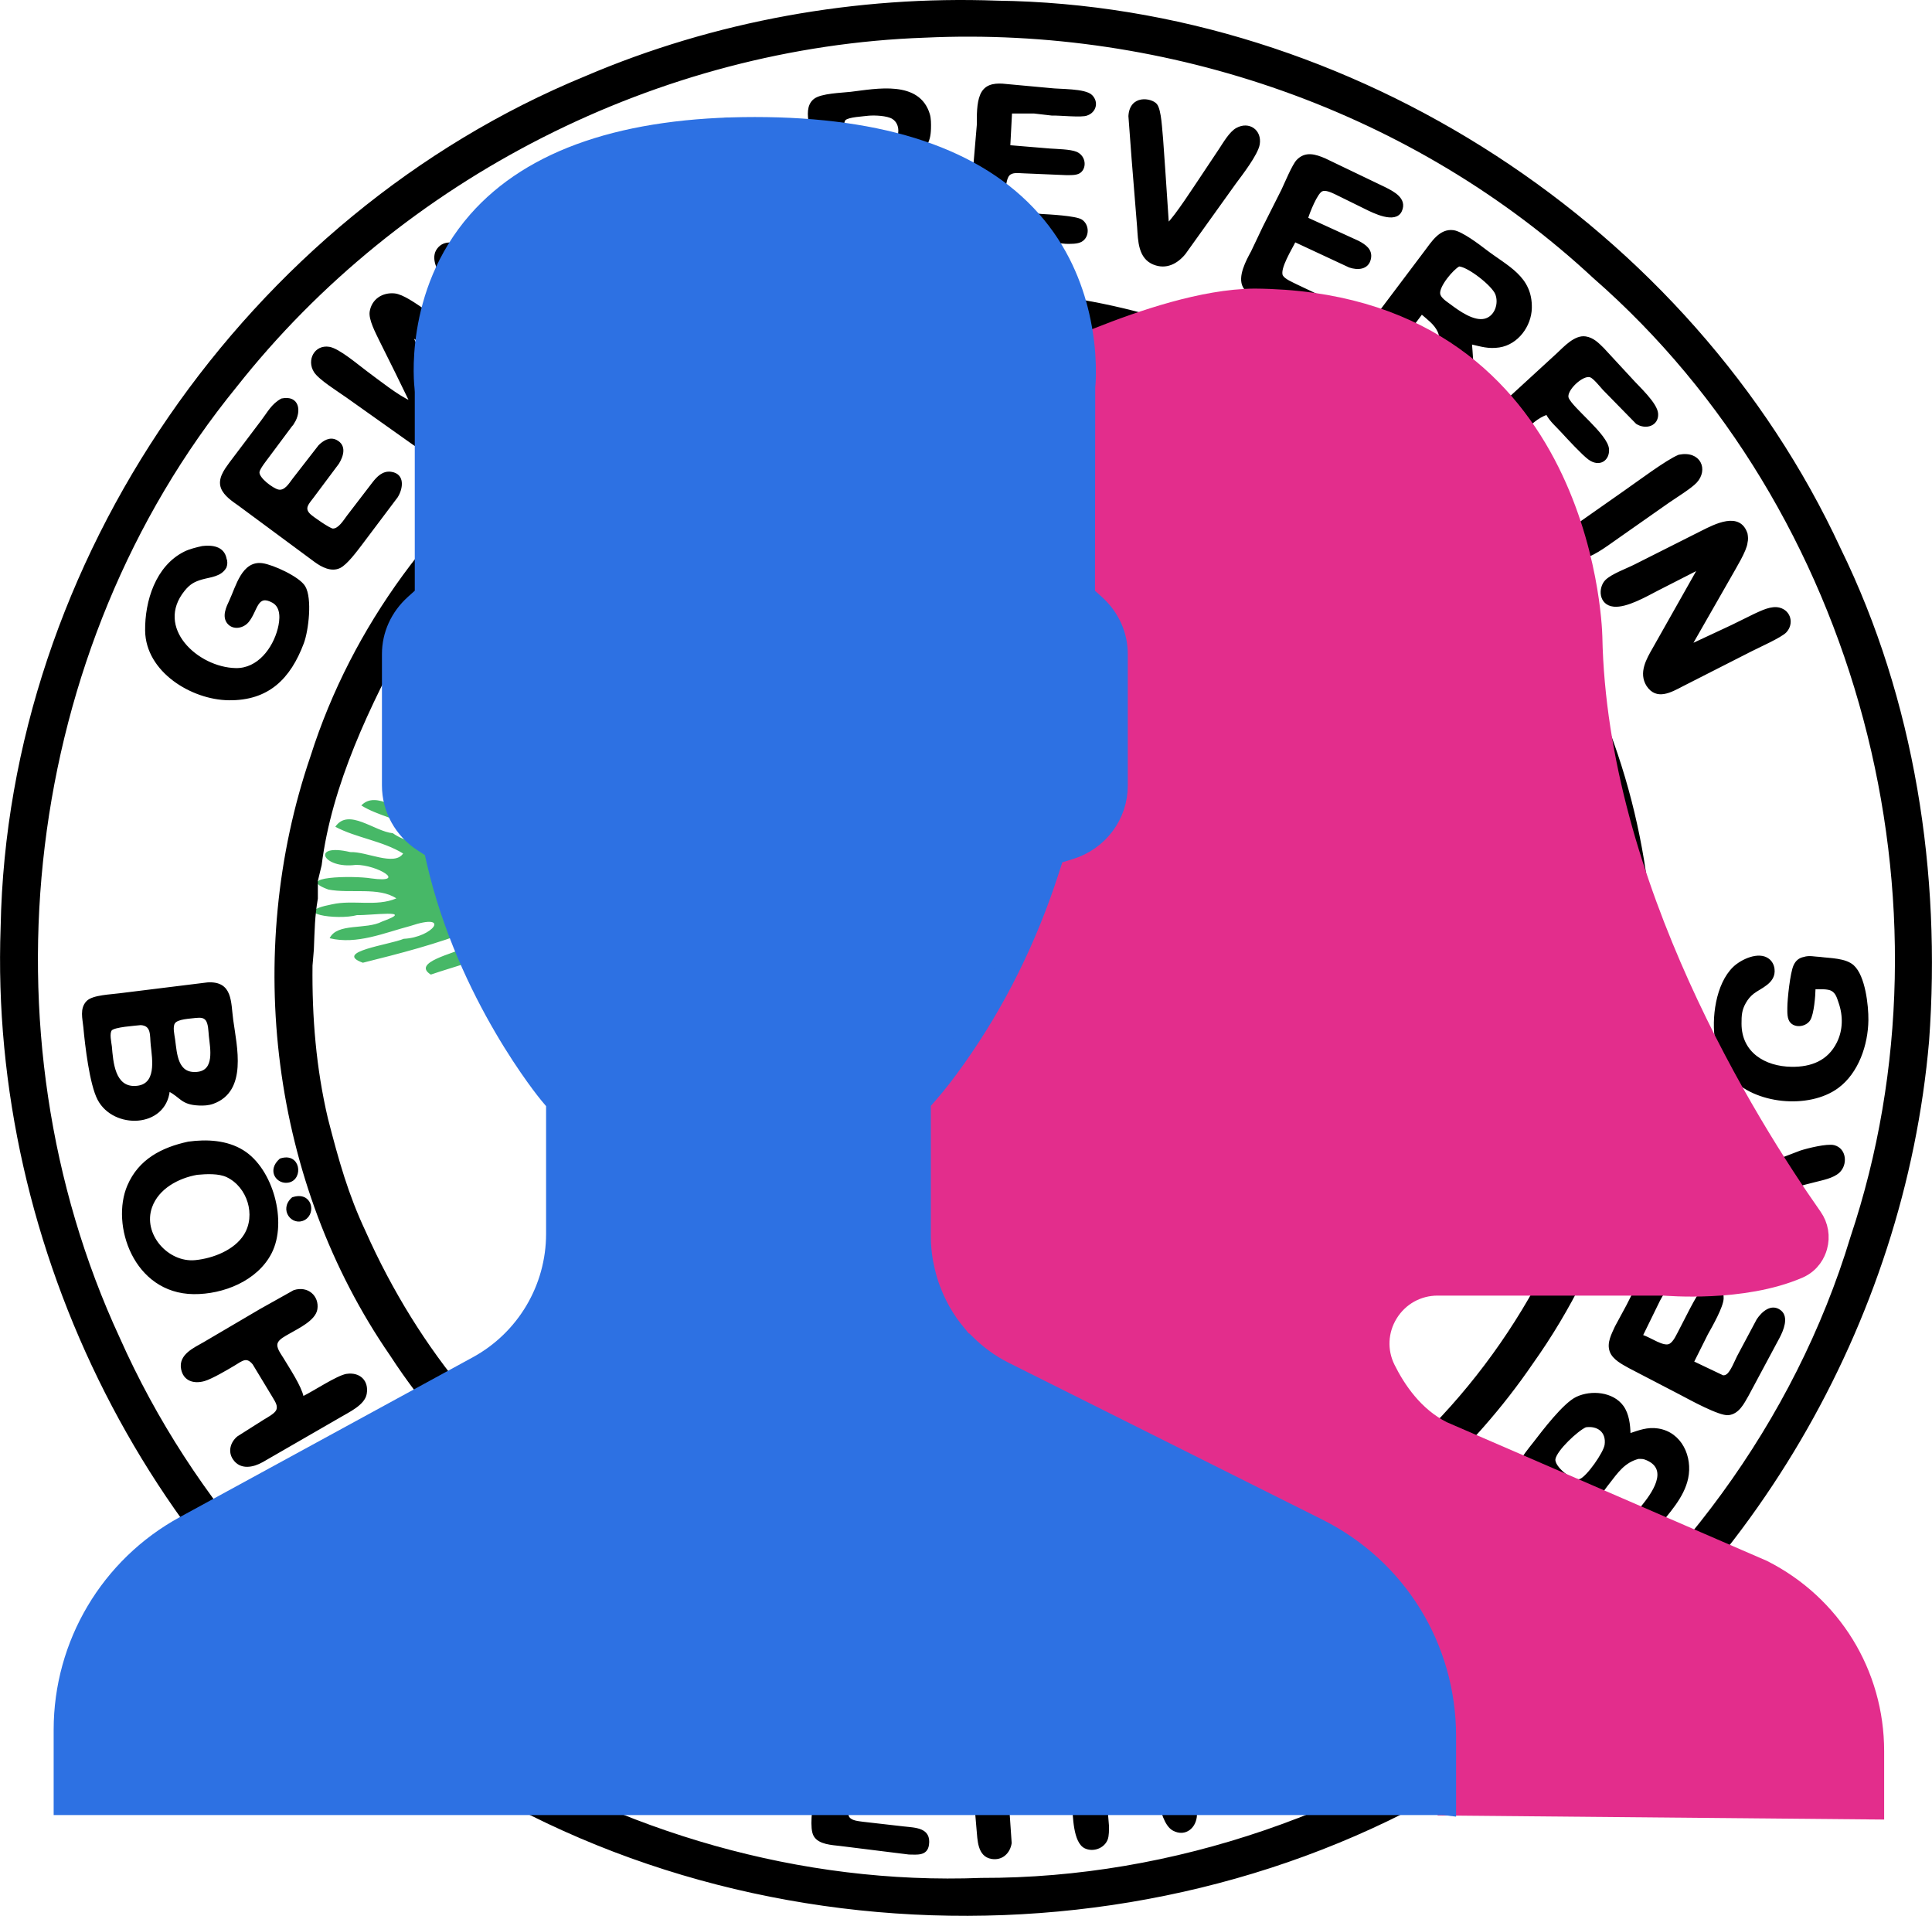 <?xml version="1.0" encoding="UTF-8" standalone="no"?>
<svg
   xmlns:dc="http://purl.org/dc/elements/1.1/"
   xmlns:cc="http://creativecommons.org/ns#"
   xmlns:rdf="http://www.w3.org/1999/02/22-rdf-syntax-ns#"
   xmlns:svg="http://www.w3.org/2000/svg"
   xmlns="http://www.w3.org/2000/svg"
   xmlns:sodipodi="http://sodipodi.sourceforge.net/DTD/sodipodi-0.dtd"
   xmlns:inkscape="http://www.inkscape.org/namespaces/inkscape"
   width="3.655in"
   height="3.624in"
   viewBox="0 0 1096.415 1087.167"
   id="svg4333"
   version="1.1"
   inkscape:version="0.91 r13725"
   sodipodi:docname="gvbe_ev_logo_members.svg">
  <defs
     id="defs4338" />
  <sodipodi:namedview
     pagecolor="#ffffff"
     bordercolor="#666666"
     borderopacity="1"
     objecttolerance="10"
     gridtolerance="10"
     guidetolerance="10"
     inkscape:pageopacity="0"
     inkscape:pageshadow="2"
     inkscape:window-width="1144"
     inkscape:window-height="720"
     id="namedview4336"
     showgrid="false"
     inkscape:zoom="0.80904575"
     inkscape:cx="186.32384"
     inkscape:cy="165.98379"
     inkscape:window-x="576"
     inkscape:window-y="158"
     inkscape:window-maximized="0"
     inkscape:current-layer="svg4333"
     fit-margin-top="0"
     fit-margin-left="0"
     fit-margin-right="0"
     fit-margin-bottom="0" />
  <g
     id="g4325">
    <g
       transform="translate(-38.157,-49.125)"
       id="g4664">
      <path
         style="fill:#47b867;fill-opacity:1;stroke:none;stroke-width:1"
         d="m 582.828,235.717 c 1.225,8.055 -0.879,11.078 3.703,17.965 4.538,6.82 -2.422,22.857 -4.469,30.702 -8.074,10.191 4.135,22.922 0.035,35.417 -0.841,14.793 -16.41,20.267 -26.368,29.299 -7.486,-7.746 -14.881,-23.041 -16.55,-34.783 -5.93,-19.598 5.306,-20.958 8.35,0.48 1.879,18.21 17.336,22.337 7.67,-0.84 -4.643,-17.353 -12.745,-34.61 -13.78,-52.18 11.309,-1.929 7.584,17.281 12.232,24.84 2.466,19.084 11.099,14.955 7.118,-1.92 -1.736,-14.525 -10.896,-28.789 -9.38,-43.27 11.075,-3.318 5.799,24.043 13.82,29.87 6.924,-10.334 -5.471,-26.801 -0.45,-35.83 7.123,3.579 10.003,32.166 12.385,5.645 -2.167,-5.151 0.341,-8.237 5.685,-5.395 z m 15.94,0.22 c -6.969,17.951 6.055,22.162 6.08,2.55 14.786,-8.007 -0.369,18.429 0.765,27.028 11.435,-0.351 10.638,-22.409 17.482,-28.951 12.057,2.486 -0.285,18.247 -2.206,26.016 -5.672,7.94 -19.173,37.998 -1.353,20.005 2.906,-11.996 27.556,-42.555 16.221,-12.379 -8.459,14.398 -14.194,30.52 -24.97,43.45 4.759,18.505 21.493,-17.405 26.284,-26.996 9.754,-2.758 -1.088,19.075 -5.692,24.734 -8.136,7.879 -13.29,30.071 -24.65,26.685 -11.179,-4.745 -15.307,-14.511 -15.79,-24.445 -0.483,-9.934 2.678,-20.035 0.859,-28.061 -4.956,-10.405 -4.869,-21.509 -5.541,-32.596 9.886,-2.809 -0.095,-22.185 12.51,-17.041 z m 135.18,30.61 c 12.397,0.387 -10.498,42.769 7.316,17.957 9.652,-21.203 13.006,-4.309 6.614,8.613 14.039,-19.504 21.87,-9.649 9.771,5.92 8.235,-4.745 31.705,-17.997 14.159,0.64 -16.56,17.197 7.58,4.136 13.979,-2.309 16.72,3.17 -13.383,16.195 -19.266,24.126 10.574,2.461 23.265,-13.71 34.78,-16.673 7.745,8.188 -12.006,13.417 -17.353,19.306 -10.125,6.571 -22.351,11.353 -29.87,20.62 14.282,0.534 25.927,-14.729 39.99,-16.46 0.826,14.348 -29.904,20.067 -42.36,28.59 -22.994,17.399 18.636,-0.718 27.61,-5.44 3.721,8.465 -18.948,15.344 -28.065,19.897 -5.161,2.038 -29.521,14.551 -15.431,12.357 11.714,-1.774 24.254,-12.667 34.596,-8.175 -10.29,11.389 -27.59,16.421 -42.42,20.96 -16.195,5.618 -34.938,6.226 -49.407,16.066 -17.538,-7.355 -3.752,-24.898 -8.236,-39.583 -1.636,-16.655 4.638,-32.027 6.023,-48.493 12.782,-27.146 3.293,20.658 2.7,29.9 11.674,-9.457 7.096,-30.799 11.829,-44.765 6.577,-28.697 8.949,0.302 3.649,12.475 -4.458,18.569 6.835,8.812 6.697,-3.84 2.865,-14.569 7.227,-28.957 14.747,-41.899 12.803,3.626 -10.459,25.929 -3.033,34.879 13.755,-10.184 10.773,-32.365 20.98,-44.67 z m -303.11,10.62 c 7.554,9.768 8.066,27.875 20.939,31.425 -3.262,-7.524 -23.889,-45.062 -3.502,-24.719 10.815,17.784 15.225,40.017 29.604,55.174 5.524,-10.155 -6.245,-24.199 -6.77,-35.79 3.764,-23.912 12.16,20.919 17.64,26.21 1.048,7.621 8.183,51.959 13.982,26.674 1.084,-6.797 -6.682,-38.83 4.388,-20.124 4.315,21.044 7.879,43.418 0.721,64.22 -8.607,15.029 -21.135,15.579 -35.667,9.258 -16.157,-9.102 -34.795,-11.854 -49.844,-23.148 -28.654,-21.78 46.594,17.422 18.29,-7.93 -12.402,-7.543 -29.895,-7.873 -38.64,-20.55 -12.479,-14.974 37.075,20.239 24.6,-1.13 -15.586,-7.916 -32.255,-15.084 -45.099,-26.786 6.119,-9.18 21.715,13.955 32.259,10.266 -0.49,-11.447 -17.829,-13.507 -25.79,-20.65 -10.542,-1.437 -29.784,-22.942 -7.35,-12.909 4.712,3.988 27.694,19.363 21.16,5.979 -12.868,-4.576 -26.999,-29.764 -6.73,-10.97 22.028,15.359 8.32,-7.697 0.17,-14.684 7.358,-5.055 28.732,28.338 18.165,1.266 -14.663,-28.576 20.985,26.831 13.729,-0.792 -5.712,-6.832 -8.844,-27.302 3.745,-10.291 z m 211.11,34.73 c -4.141,13.197 -9.507,26.49 -18.41,37.19 -19.505,-7.055 11.167,-25.506 12.86,-38.08 0.761,-1.736 6.803,-2.914 5.55,0.89 z m 237.24,79.86 c 22.212,-8.409 -14.241,17.658 9.08,8.21 22.871,-0.44 -25.425,15.285 -0.43,13.42 19.875,-7.672 12.481,10.06 -5.55,8.36 0.467,6.488 35.238,-5.695 24.74,6.92 -11.854,0.356 -47.495,8.781 -17.23,8.3 11.268,-4.583 40.766,0.081 15.72,6.13 -16.056,3.278 -33.235,1.066 -48.6,6.87 -0.801,6.702 17.7,2.629 25.26,3.35 18.612,-1.714 5.759,12.749 -6.144,8.321 -18.361,1.487 -38.673,-4.003 -54.94,6.075 11.996,4.009 28.966,-1.769 40.995,4.304 -3.283,11.564 -21.675,4.911 -31.509,5.948 -6.851,1.534 -31.589,-6.297 -29.164,2.215 7.638,3.903 42.662,7.523 22.605,13.574 -18.201,-3.962 -35.965,-10.702 -53.332,-17.467 -24.078,5.773 -45.064,20.213 -64.9,34.32 -4.898,-12.21 -0.233,-22.316 12.33,-25.94 14.215,-10.56 35.552,-16.064 41.81,-35.017 8.999,-21.609 19.76,-43.356 35.53,-60.783 10.076,5.29 -11.055,21.619 -11.87,31.22 3.595,11.586 17.443,-22.316 24.302,-29.018 5.448,-16.457 26.157,-16.146 9.308,0.138 -15.312,16.74 -5.378,27.383 6.867,6.371 9.929,-11.37 15.135,-28.629 29.993,-34.121 11.385,5.518 -19.296,24.393 -13.221,32.414 14.383,-2.364 18.335,-30.003 31.801,-25.164 -4.524,7.939 -20.464,32.163 -1.14,11.41 25.375,-14.88 -6.247,17.922 7.69,9.64 z m -563.26,-24.15 c 18.29,9.821 30.608,27.754 43.77,43.2 15.461,15.029 11.039,-1.268 1.454,-10.967 -7.781,-6.471 -27.015,-36.94 -6.574,-18.622 14.776,15.647 27.098,33.048 38.42,51.34 16.758,8.037 -0.95,-19.31 -7.003,-25.151 -12.602,-10.988 -8.174,-27.448 5.083,-6.449 13.857,20.039 28.231,40.831 33.444,64.929 8.942,12.046 24.168,18.375 35.066,28.871 17.246,4.551 7.243,34.621 -8.01,12.32 -12.75,-7.349 -24.349,-17.123 -38.02,-22.69 -26.459,4.703 -52.879,-1.69 -79.169,-4.395 -22.685,-3.403 -4.53,-10.766 8.429,-5.415 11.685,4.017 33.599,-2.359 11.91,-8.92 -20.709,-1.22 -42.073,-0.789 -61.4,-9.52 8.427,-9.36 28.676,4.476 41.455,-1.259 -2.105,-9.284 -26.398,-4.333 -36.505,-8.241 -10.045,1.865 -37.934,-8.56 -13.954,-8.195 8.036,-1.415 39.71,9.008 23.994,-3.395 -15.895,-0.992 -31.352,-6.414 -46.15,-11.69 7.5,-10.958 26.557,7.434 37.252,0.953 -6.194,-9.029 -41.219,-6.248 -25.216,-19.258 10.822,8.58 35.786,9.679 10.294,-1.515 -18.839,-14.06 10.94,-0.781 18.906,-1.397 -5.661,-5.324 -30.212,-24.525 -8.376,-16.142 13.464,10.676 25.321,11.176 7.72,-2.45 -20.66,-18.886 7.433,-8.401 14.563,2.381 8.39,10.34 34.49,28.018 16.419,5.923 -5.805,-8.75 -20.445,-14.312 -21.232,-24.024 z m 136.46,73.6 c 21.256,-1.117 -3.386,25.926 -9.637,9.371 -16.908,-8.8 0.342,-11.901 9.637,-9.371 z m 278.27,5.48 c -7.416,28.403 -21.702,-8.002 0,0 z m -441.38,54.77 c 16.979,10.57 35.859,18.744 52.51,30.14 19.459,2.89 -5.636,-14.728 -12.953,-16.574 -19.627,-17.765 14.404,-1.14 21.825,4.852 15.948,9.289 29.679,22.357 44.806,33.107 15.332,6.188 31.784,9.048 45.931,18.165 19.835,5.789 -3.274,-19.42 -12.87,-21.7 -4.865,-5.168 -33.343,-14.909 -19.399,-17.349 22.971,-2.066 49.618,8.736 54.219,33.769 -0.437,11.715 9.212,22.681 3.97,33.9 -19.132,-9.601 -38.379,-18.985 -58.59,-25.31 -16.317,-0.012 -28.171,14.983 -44.7,17.019 -16.974,4.593 -33.494,13.2 -51.6,13.051 -1.016,-10.973 20.102,-10.524 28.87,-16.19 21.879,-9.622 -11.989,-9.131 -17.888,-1.078 -12.925,6.929 -27.114,10.209 -40.762,14.898 -11.08,-6.845 13.178,-11.964 19.31,-15.3 11.654,-1.655 22.893,-16.324 4.304,-10.012 -20.239,7.987 -41.172,13.349 -62.199,18.593 -17.117,-6.181 15.445,-10.238 23.163,-13.577 16.782,-0.799 27.172,-15.133 3.857,-7.307 -14.818,3.9 -30.472,10.748 -45.872,6.973 4.312,-8.883 20.686,-4.652 29.798,-9.47 19.988,-7.253 -7.042,-3.333 -14.19,-3.66 -11.418,3.141 -39.325,-1.191 -14.306,-6.095 12.085,-2.729 25.133,1.507 36.558,-3.376 -9.872,-6.614 -26.104,-2.623 -38.541,-5.009 -20.419,-7.417 14.058,-8.022 24.17,-6.351 21.126,2.923 3.538,-7.727 -8.557,-7.667 -19.098,2.547 -25.933,-12.646 -3.19,-7.239 9.208,-0.417 24.998,8.186 29.966,0.79 -11.848,-7.255 -26.587,-8.844 -38.482,-15.168 7.449,-10.967 22.179,2.71 32.647,3.657 12.419,8.985 43.818,10.534 12.874,-2.272 -9.572,-5.839 -21.543,-7.723 -30.77,-13.48 8.509,-8.942 22.775,4.386 33.753,6.345 13.702,4.679 25.674,16.768 40.828,16.068 -3.89,-8.431 -18.422,-13.005 -27.435,-18.715 -8.291,-2.114 -18.3,-14.059 -1.056,-8.427 z m 579.94,6.92 c -8.744,8.421 -22.007,11.62 -29.736,20.796 11.391,2.184 22.098,-11.015 33.058,-14.554 11.162,-11.867 36.766,-5.523 10.748,4.505 -21.049,7.685 -8.782,13.811 4.86,4.742 10.24,-2.978 38.006,-22.134 37.69,-7.46 -7.676,6.113 -26.666,6.303 -28.084,14.852 16.211,-2.442 31.123,-12.372 47.148,-13.713 3.979,17.003 -27.223,9.529 -33.517,21.757 12.232,0.236 24.094,-6.047 36.283,-6.467 11.723,13.156 -36.213,10.102 -19.617,15.536 8.205,-0.906 34.597,0.19 17.937,7.944 -9.76,1.058 -21.446,-2.522 -29.648,2.598 10.769,7.098 28.145,2.185 37.138,9.883 -0.842,10.929 -20.754,0.897 -29.253,0.101 -28.029,-2.555 0.055,7.445 10.642,8.066 27.419,9.306 -3.087,8.83 -15.897,4.283 -7.091,-3.241 -34.561,-7.791 -16.61,1.261 8.016,5.565 21.933,3.839 26.287,12.182 -10.989,6.33 -22.644,-7.446 -34.096,-8.889 -17.256,-8.194 -19.928,4.852 -0.968,8.35 26.243,9.343 1.679,13.341 -9.955,3.285 -10.329,-3.275 -23.023,-16.693 -32.564,-6.901 4.351,3.818 47.191,20.529 23.464,19.851 -15.991,-7.096 -31.542,-19.506 -49.53,-18.55 3.403,10.38 25.516,11.648 29.696,22.727 -13.841,-0.494 -25.861,-11.178 -39.226,-15.598 -14.045,-6.144 -24.84,-20.82 -40.24,-20.56 -24.043,1.429 -46.248,11.041 -67.654,21.325 -11.23,-11.245 8.534,-19.867 16.701,-26.136 9.137,-14.235 9.224,-35.891 28.913,-40.379 13.252,-5.01 41.742,-11.78 18.969,8.297 -11.827,8.464 -30.509,11.271 -34.203,27.617 11.787,2.365 24.669,-4.889 37.194,-5.394 12.563,-6.198 15.281,-23.403 26.48,-32.37 11.871,-8.49 20.03,-25.464 35.553,-26.097 2.569,8.985 -14.743,14.67 -19.393,22.787 -11.806,17.781 19.12,-8.445 25.93,-12.33 5.825,-3.03 23.399,-20.721 25.5,-7.35 z m -129.94,7.33 c 0.772,8.671 -20.123,18.189 -21.746,32.273 -3.424,12.685 -16.929,21.384 -12.613,2.308 -3.53,-15.339 6.741,-27.799 20.582,-33.408 4.146,-2.234 9.346,-3.068 13.777,-1.174 z m -301.08,3.31 c 11.463,4.247 31.843,7.721 29.96,23.17 -0.249,13.944 -12.86,-10.099 -20.016,-11.419 -1.727,-1.84 -23.003,-14.928 -9.944,-11.751 z m 293.44,108.26 c 20.463,2.302 15.973,27.456 12.248,41.701 -5.514,20.163 -13.638,40.417 -27.658,56.199 -12.474,5.61 -0.298,-17.292 -0.75,-24.35 5.122,-14.718 7.709,-31.29 4.56,-46.61 -17.344,3.196 -33.195,-12.242 -21.07,-24.99 10.721,-1.388 21.938,-2.645 32.67,-1.95 z m -263.33,4.79 c 12.89,-3.682 10.529,7.831 9.66,16.63 -11.195,6.444 -21.66,20.187 -16.04,38.09 0.207,13.216 6.791,27.831 3.96,40.23 -11.228,-9.256 -16.266,-25.243 -21.05,-38.81 -3.996,-17.221 -6.594,-35.314 -2.92,-52.68 8.597,-2.048 17.47,-3.8 26.39,-3.46 z"
         id="Ähren"
         inkscape:connector-curvature="0"
         sodipodi:nodetypes="cscccccccccccccccccccccccccsccccccccccccccccccccccccccccccccccccccccccccccccccccccccccccccccccccccccccccccccccccccccccccccccccccccccccccccccccccccccccccccccccccccccccccccccccccccccccccccccccccccccccccccccccccccccccccccccccccccccccccccccccccccccccccccc" />
      <path
         inkscape:connector-curvature="0"
         id="path4598"
         style="fill:#000000;fill-opacity:1;stroke:#000000;stroke-opacity:1"
         d="m 166.19,366 c 0.64,1.71 0.57,3.37 0,4.96 -2.71,4.91 -8.53,5.14 -13.19,6.43 -4.66,1.29 -7.37,2.82 -10.47,6.65 -17.3,21.35 7.61,44.34 29.47,44.7 12.68,0.21 21.38,-11.58 24.24,-22.74 1.32,-5.14 2.02,-12.39 -3.3,-15.31 -9.27,-5.11 -8.92,4.79 -14.04,11.08 -2.73,3.36 -8.27,4.53 -11.3,0.92 -3.13,-3.73 -0.59,-9.01 1.15,-12.69 3.75,-7.98 7.04,-22.32 18.25,-20.79 5.94,0.82 20.77,7.57 23.91,12.83 3.99,6.67 1.86,24.8 -0.82,31.96 -7.55,20.1 -19.84,32.25 -42.09,32 -21.05,-0.24 -46.72,-15.97 -47,-39 -0.2,-16.67 5.88,-36.44 22,-44.45 2.86,-1.42 6.86,-2.39 10,-3.08 5.54,-0.65 11.82,0.11 13.19,6.53 z M 979,383.74 c -6.52,3.36 -17.71,9.88 -24.99,9.15 -8.22,-0.83 -8.42,-10.22 -4.44,-14.26 3.32,-3.37 12,-6.48 16.43,-8.74 0,0 38,-19.14 38,-19.14 7.36,-3.68 21.41,-11.1 25.41,1.25 0.29,1.66 0.45,3.28 0,5 -0.36,4.49 -6.66,14.56 -9.11,19 0,0 -22.3,39 -22.3,39 0,0 23,-10.74 23,-10.74 0,0 13,-6.4 13,-6.4 4.06,-1.83 9.48,-4.62 14,-3.43 6.14,1.63 7.75,8.68 3.57,13.18 -2.63,2.84 -15.39,8.51 -19.57,10.65 0,0 -39,19.84 -39,19.84 -6.64,3.46 -14.67,8.12 -19.99,0 -4.52,-7.18 -0.01,-14.85 3.57,-21.1 0,0 25.42,-45 25.42,-45 0,0 -23,11.74 -23,11.74 z m 21.66,-61.04 c -2.94,3.16 -11.67,8.57 -15.66,11.32 0,0 -28,19.64 -28,19.64 -4.7,3.19 -13.86,10.36 -19,11.32 -8.24,1.54 -15.26,-8.28 -6.79,-16.66 0,0 28.79,-20.2 28.79,-20.2 7.07,-4.88 24.14,-17.74 31,-20.47 11.97,-2.41 16.21,8.01 9.66,15.05 z M 204.74,289 c 0,0 -14.16,19 -14.16,19 -1.41,1.94 -5.41,6.83 -5.68,8.96 -0.45,3.56 7.94,9.75 11.1,10.45 3.94,0.88 6.6,-3.74 8.63,-6.41 0,0 14.66,-18.87 14.66,-18.87 2.52,-2.52 6.01,-4.74 9.6,-2.92 5.55,2.81 3.7,8.64 1.16,12.79 0,0 -14.2,19 -14.2,19 -2.69,3.68 -6.04,6.51 -1.74,10.39 1.69,1.53 11.05,8.1 12.89,8.16 3.52,0.11 6.58,-5.05 8.47,-7.55 0,0 14.54,-18.96 14.54,-18.96 2.46,-3.16 5.57,-6.31 9.97,-5.71 7.53,1.02 6.46,8.81 3.46,13.67 0,0 -20.32,27 -20.32,27 -2.76,3.61 -8.24,11.05 -12.12,12.98 -4.76,2.36 -10.15,-0.51 -14,-3.33 0,0 -26,-19.23 -26,-19.23 0,0 -17,-12.57 -17,-12.57 -3.57,-2.54 -8.35,-5.62 -9.98,-9.86 -1.95,-5.08 1.77,-10.07 4.62,-13.99 0,0 18.13,-24 18.13,-24 3.66,-4.8 5.78,-9.29 11.24,-12.26 9.58,-1.99 10.84,6.71 6.73,13.26 z m 697.86,4.66 c -1.41,1.4 -3.31,3.15 -2.98,5.35 0.33,2.28 3.77,5.33 5.34,6.99 0,0 14.06,15 14.06,15 3.79,4.03 11.29,11.96 5.55,17.49 -4.92,4.73 -10.46,0.3 -13.99,-3.53 0,0 -24.92,-26.68 -24.92,-26.68 -3.74,-4.14 -8.21,-8.17 -7.43,-14.28 0.75,-5.92 8.41,-11.8 12.77,-15.58 0,0 31.03,-28.47 31.03,-28.47 4.04,-3.76 10,-10.36 15.97,-9.43 4.3,0.68 7.05,3.58 10,6.48 0,0 15.72,17 15.72,17 4.12,4.7 14.68,14.08 14.96,20 0.3,6.38 -6.48,8.54 -11.67,5.26 0,0 -18.84,-19.25 -18.84,-19.25 -1.65,-1.8 -5.24,-6.38 -7.34,-7.22 -4.37,-1.75 -14.54,7.85 -12.92,12.21 2.13,5.75 22.34,20.89 22.89,29 0.42,6.02 -4.84,9.83 -10.8,5.57 -3.45,-2.47 -12.16,-11.86 -15.39,-15.4 -3.06,-3.36 -6.46,-6.14 -8.61,-10.17 -5.16,1.76 -9.55,5.85 -13.4,9.66 z m -47.61,-77.75 c 0.41,2.61 4.02,4.82 6.01,6.31 4.91,3.68 13.51,9.93 19.98,8.2 5.93,-1.59 8.36,-9.01 6.28,-14.42 -1.95,-5.07 -15.73,-15.86 -21.09,-16.18 -3.65,1.89 -11.87,11.68 -11.18,16.09 z M 289.25,207 c -2.38,-4.75 -6.45,-11.59 -2.51,-16.63 3.5,-4.53 9.97,-3.79 13.65,0 1.46,1.54 3.27,4.73 4.3,6.63 0,0 28.84,57 28.84,57 3.42,9.02 0.55,17.82 -10.53,16.89 -6.95,-0.58 -19.77,-10.29 -26,-14.48 0,0 -25,-16.41 -25,-16.41 0,0 19.14,43 19.14,43 2.48,5.65 6.08,13.24 1.35,18.77 -4.94,5.78 -14.17,3.01 -19.49,-0.52 0,0 -38,-26.96 -38,-26.96 -4.66,-3.32 -15.55,-10.03 -18.26,-14.3 -4.1,-6.46 0.26,-14.9 8.26,-13.56 5.47,0.92 16.15,10.11 21,13.69 6.12,4.51 18.66,14.45 25,16.88 0,0 -8.3,-17 -8.3,-17 0,0 -8.95,-18 -8.95,-18 -1.92,-4.03 -6.02,-11.64 -5.32,-16 1.1,-6.81 6.96,-10.52 13.57,-9.89 4.65,0.45 11.96,5.72 16,8.4 0,0 30,19.49 30,19.49 0,0 -18.75,-37 -18.75,-37 z m 545.25,34 c -2.44,3.49 -6.6,9.49 -10.59,11.11 -7.33,2.99 -14.09,-2.22 -12.63,-10.11 0.88,-4.75 7.02,-12 9.99,-16 0,0 25.61,-34 25.61,-34 3.98,-5.22 8.52,-12.82 16.12,-11.76 4.63,0.64 14.09,7.76 18,10.77 12.46,9.6 26.42,15.15 25.99,32.99 -0.25,10.03 -7.65,20.21 -17.99,21.79 -6.13,0.93 -10.25,-0.49 -16,-1.79 0.8,9.89 2.38,27.84 -1.99,36.89 -2.71,5.61 -11.11,5.07 -14.16,0.88 -2.09,-2.87 -1.84,-7.36 -1.85,-10.77 -0.01,-8.77 2.88,-26.84 -0.57,-34 -2.04,-4.22 -5.98,-7 -9.43,-10 0,0 -10.5,14 -10.5,14 z M 522.43,171.69 c 2.18,3.53 7.24,1.81 10.57,1.48 6.37,-0.64 14.82,-0.92 19.7,-5.7 5.06,-4.96 4.16,-15.83 -4.7,-18.53 -2.78,-0.84 -6.11,-1.01 -9,-0.9 0,0 -19,1.96 -19,1.96 0,4.05 0.6,18.73 2.43,21.69 z M 403,207.48 c 5.19,-2.03 11.78,-1.25 12.42,5.52 0.54,5.72 -6.23,8.8 -10.42,11.14 0,0 -29,15.32 -29,15.32 -5.13,2.75 -10.96,6.12 -16.98,4.3 -5.07,-1.52 -9.41,-10.21 -11.76,-14.76 0,0 -17.11,-32 -17.11,-32 -2.76,-4.85 -8.51,-14.65 -8.95,-20 -0.52,-6.32 3.97,-8.78 8.8,-11.57 0,0 38,-20.3 38,-20.3 5.36,-1.93 12.73,-0.51 11.33,6.87 -0.76,3.95 -4.14,6.07 -7.33,7.99 0,0 -20,10.76 -20,10.76 -2.74,1.43 -8.52,3.93 -8.99,7.34 -0.35,2.58 5.55,11.92 6.99,14.91 0,0 33,-16.44 33,-16.44 5.67,-1.43 11.56,2.04 9.38,8.43 -1.14,3.34 -4.45,5.19 -7.38,6.75 0,0 -17,9.01 -17,9.01 -2.83,1.43 -8.54,3.63 -8.71,7.29 -0.11,2.49 7.17,14.76 8.71,17.96 0,0 35,-18.52 35,-18.52 z m 362.81,-1.7 c 1.24,2.15 5.91,4.05 8.19,5.22 0,0 23,10.89 23,10.89 4.49,2.18 9.47,6.42 6.51,11.96 -2.52,4.73 -10.44,3.23 -14.51,1.68 0,0 -34,-16.22 -34,-16.22 -3.41,-1.83 -9.09,-4 -10.98,-7.41 -3.16,-5.72 1.81,-14.84 4.57,-19.9 0,0 6.66,-14 6.66,-14 0,0 10.58,-21 10.58,-21 1.84,-3.88 6.1,-14.2 8.56,-16.77 4.66,-4.88 10.21,-3.09 15.61,-0.8 0,0 34,16.32 34,16.32 4.82,2.42 12.34,6.18 9.26,13.02 -3.19,7.1 -15.8,0.7 -20.26,-1.52 0,0 -17,-8.36 -17,-8.36 -2,-0.93 -5.49,-2.62 -7.66,-1.66 -2.98,1.31 -7.4,12.49 -8.34,15.77 0,0 29,13.26 29,13.26 3.86,2.06 7.76,4.67 6.67,9.72 -1.25,5.78 -7.06,6.04 -11.67,4.47 0,0 -31,-14.45 -31,-14.45 -1.87,3.99 -9.43,15.91 -7.19,19.78 z M 443,155.86 c 3.23,-0.94 6.16,-1.79 9,-3.71 10.18,-6.91 5.54,-17.11 -1,-19.55 -5.15,-1.92 -12.97,1.16 -18,2.74 -3.29,1.03 -8.84,1.83 -9.59,5.77 -0.62,3.23 4.09,15.48 5.59,18.89 0,0 14,-4.14 14,-4.14 z M 491.43,182 c 5.05,7.07 1.2,14.28 -7.43,13.85 -4.82,-0.23 -8.48,-3.68 -12,-6.6 -5.83,-4.85 -18.86,-17.51 -26,-18.14 -1.58,-0.31 -3.43,-0.15 -5,0 -13.64,2.67 -1.35,16.81 0.67,28.89 1.19,7.11 -2.21,11.95 -9.67,11.91 -7.92,-0.03 -9.32,-8.74 -11.33,-14.91 0,0 -14.33,-46 -14.33,-46 -1.69,-5.41 -5.11,-13.78 -1.6,-18.9 3.46,-5.04 15.39,-7.81 21.26,-9.52 16.54,-4.84 38.85,-14.17 48.12,7.42 1.44,3.36 1.78,5.39 1.87,9 0.23,9.68 -2.78,16.64 -11.99,21 0,0 0,2 0,2 9.2,2.63 21.92,12.28 27.43,20 z m 26.18,-65.07 c -2.18,2.04 -0.71,17.21 1.95,18.96 1.68,1.19 8.19,0.19 10.44,0 4.89,-0.59 12.05,-1.63 15.58,-5.28 3.74,-3.85 4.2,-11.35 -0.8,-14.44 -3.1,-1.91 -10.18,-2.19 -13.78,-1.88 -3.11,0.44 -11.34,0.73 -13.39,2.64 z M 720.33,149 c 0,0 10,-15 10,-15 2.45,-3.67 5.89,-9.76 9.71,-11.84 6.98,-3.81 13.81,1.11 12.53,8.84 -0.93,5.61 -9.8,17.13 -13.44,22 0,0 -28.64,39.99 -28.64,39.99 -4.44,5.41 -10.54,8.61 -17.49,5.86 -8.45,-3.33 -8.5,-13.11 -9.02,-20.85 0,0 -3.15,-39 -3.15,-39 0,0 -1.79,-24 -1.79,-24 0.68,-11.79 12.48,-9.78 15.22,-6.57 2.61,3.04 2.93,15.11 3.46,19.57 0,0 1.27,18 1.27,18 0,0 2.01,30 2.01,30 4.32,-4.01 15.34,-21.08 19.33,-27 z M 563,181.09 c -10.45,5.09 -29.01,5.72 -41,7.19 -5.06,0.63 -11.6,2.08 -15.3,-2.51 -2.35,-2.91 -2.6,-7.2 -3.12,-10.77 0,0 -2.75,-27 -2.75,-27 0,0 -3.25,-29 -3.25,-29 -0.6,-4.49 -1.31,-10.03 2.7,-13.28 3.93,-3.18 15.53,-3.38 20.72,-4 14.67,-1.77 38.63,-6.69 44.35,12.28 0.72,2.36 0.7,5.52 0.64,8 -0.22,8.89 -3.23,10.26 -7.99,17 23.05,5.48 19.48,35.02 5,42.09 z m 66,-10.06 c 4.61,0.26 19.64,1.04 22.85,3.11 4.03,2.59 4.2,9.2 0,11.69 -2.26,1.34 -6.25,1.21 -8.85,1.16 0,0 -20,-1.9 -20,-1.9 0,0 -18,-0.81 -18,-0.81 -4.86,-0.57 -9.81,0.32 -13.57,-3.67 -3.13,-3.32 -2.48,-9.3 -2.43,-13.61 0,0 4,-47 4,-47 0.02,-5.18 -0.16,-12.15 1.88,-16.98 2.23,-5.29 6.9,-6.22 12.12,-5.93 0,0 27,2.49 27,2.49 5.5,0.72 19.89,0.16 23.57,3.85 3.7,3.71 2.17,9.15 -2.59,10.77 -2.74,1.25 -15.68,-0.15 -19.98,0 0,0 -10,-1.16 -10,-1.16 0,0 -13,0 -13,0 0,0 -1,18.96 -1,18.96 0,0 23,1.91 23,1.91 3.77,0.27 11.62,0.4 14.94,1.82 5.15,2.21 5.49,8.88 1.78,11.25 -1.92,1.23 -5.47,1.02 -7.72,1.02 0,0 -24,-1.01 -24,-1.01 -2.73,-0.05 -6.35,-0.78 -8.4,1.41 -2.92,3.12 -2.6,16.17 -2.6,20.6 0,0 21,2.03 21,2.03 z" />
      <path
         id="path4514"
         style="fill:#000000;fill-opacity:1;stroke:#000000;stroke-opacity:1"
         d="m 594.01,917 0.9,-12 c -0.43,-7.5 -2.18,-15.96 2.18,-22.83 5.98,-9.43 21.29,-9.92 28.7,-2.06 4.27,4.53 4.2,8.1 4.21,13.89 0.01,9.03 -0.84,30.42 1,38 l -36,1 z M 498,931 c -2.41,0 -8.6,0.4 -10.4,-1.02 -1.86,-1.47 -1.58,-4.85 -1.6,-6.98 l 0,-29 c 0.08,-6.89 1.05,-13.01 7.04,-17.35 7.64,-5.54 21.55,-3.73 26.73,4.44 2.41,3.81 2.22,7.62 2.23,11.91 0.01,9.03 -0.84,30.42 1,38 z m 206.57,12.13 c -1.37,-4.35 -5.5,-3.1 -8.26,-5.11 -2.77,-2.02 -2.3,-5.97 -2.31,-9.02 l 0,-26 c 0.15,-10.86 5.1,-10.12 5.35,-17 l -2.35,-35 0,-9 -4.09,-48 -3,-39 c -0.38,-5.54 0.22,-10.92 -5.91,-12 l 1,21 1,33 1,17 1,22 0,18 1,21 1,15 1,28 1,13 1,23 c 6.65,-0.6 14.31,-2.16 11.57,-10.87 z M 498,711 c 0.05,-3.92 0.37,-8.59 2.72,-11.9 5.17,-7.24 19.07,-7.39 24.86,-0.89 3.04,3.41 3.36,7.47 3.42,11.79 0.1,8.6 -0.85,24.38 1,32 l -32,1 z m 107,30 c -2.19,0 -6.51,0.37 -7.97,-1.6 -0.99,-1.41 -0.03,-9.94 0,-12.4 -0.02,-9.13 -2.47,-27.31 5.08,-33.43 7.24,-5.88 25.65,-5.86 25.89,13.43 l 0,33 z m 47.12,-87 0.88,22 0,61 1,17 0,23 0.87,13 0,11 0.91,66 0,9 0,49 1.22,15 0,16 c 0.04,1.89 -0.09,4.69 1.6,5.96 2.14,1.61 7,0.01 9.4,-0.59 14.01,-3.48 15.21,-2.49 14.99,-12.37 l -1.03,-14 0,-12 -0.96,-10 0,-14 -1.04,-15 0,-12 -0.96,-12 -1,-23 -2,-49 -1,-15 -2,-50 -1,-16 -0.56,-16 0,-9 -1.1,-24.09 c -0.23,-2.12 -0.15,-6.64 -1.33,-8.21 -2.15,-2.87 -11.19,-4.62 -14.58,-4.09 -2.96,2.5 -2.21,4.72 -2.31,8.39 z m 28.91,7 0,12 0.97,12 c 0.01,5.18 -0.43,9.97 1,15 l 2,0 c 1.51,-5.38 -0.25,-18.85 -0.83,-25 -1.08,-11.29 -0.03,-24.05 -3.14,-35 -2.21,5.5 -0.04,14.62 0,21 z M 553.02,640.6 C 551.68,642.29 551,655.22 551,658 l -1,22 -1,21 0,18 -1,17 0,27 -1.18,17 0,25 -0.86,8 0,15 -1,11 0,14 -0.96,12 0,15 -1,22 -1,50 c -0.1,8.59 -1.7,6.48 0,16 l 17,1.76 c 1.61,0.08 4.05,0.25 5.4,-0.79 2,-1.54 2.56,-13.12 2.6,-15.97 l 0,-41 0.9,-12 -0.58,-7 0.68,-13 0,-26 0.91,-15 -0.69,-7 0.78,-14 -0.87,-18 0.87,-12 0,-56 1,-20 0,-39 1,-18 -1,-13 0,-4 c -3.29,0 -15.03,0.14 -16.98,2.6 z M 494,639 l -1.17,16 -2.92,38 -2.82,31 -1.09,21 -1.83,22 -1.26,22 -2.82,32 -4.09,56 0,9 -3,31 0,9 -0.97,10 c -0.06,2.7 -0.88,14.09 0,15.58 1.78,2.88 11.57,5.08 14.97,5.95 13.02,3.29 30.81,8.43 44,8.47 l 1,-24 1,-17 1,-17 1,-38 1,-17 0,-26 1,-21 0,-31 1.04,-17 0,-15 0.88,-8 -0.58,-7 0.66,-11 1,-26 0.92,-16 0,-17 1.02,-12 0,-18 z m 110,331 25,-2.07 c 3.19,-0.3 15.24,-1.46 17.01,-3.67 1.25,-1.55 0.99,-5.31 0.99,-7.26 l 0,-24 0,-19 -1,-16 0,-55 -1,-16 0,-14 -1,-16 0,-49 -1.07,-17 0,-61.58 0,-15.38 L 642,634 c -0.04,-1.96 0.1,-4.62 -1.6,-5.98 -1.27,-1.02 -5.64,-1.35 -7.4,-1.6 -9.71,-1.34 -11.41,-1.31 -21,-1.42 l -24,-1 c -1.82,0.01 -4.92,-0.15 -6.4,1.02 -2.53,2.01 -1.6,15.4 -1.6,18.98 l 0,22 -0.66,11.58 0.65,17.42 -1.1,14 0,70 0,13 0,13 -0.89,16 0,41 -0.87,12 0,7 0,10 0,79 z m 75,-348 0,6 c 3.85,-1.36 3.65,-2.14 3,-6 z m -172,-4.16 c -6.76,2.21 -11.07,2.26 -12,10.16 l 31,-6.88 c 2.69,-0.62 11.98,-2.29 13.69,-3.43 2.46,-1.64 2.22,-4.08 2.31,-6.69 -10.64,0.03 -24.85,3.51 -35,6.84 z m 119,-8.12 -14,-0.81 -24,-0.91 c -6.19,0.12 -6.79,0.95 -7,7 l 29,1 30,2 c -0.56,-9.36 -5.36,-7.25 -14,-8.28 z m 54.42,2.2 c 4.95,2.92 10.91,-10.51 9.9,-13.59 -1.22,-3.75 -8.87,-5.71 -12.32,-6.33 0,4.08 -1.18,17.8 2.42,19.92 z M 519,585.08 c -8.31,1.47 -25.45,6.78 -31.84,11.88 -1.13,0.91 -1.91,1.66 -2.19,3.14 -0.55,3 3.47,11.45 6.24,12.78 3.05,1.46 8.84,-1.8 11.79,-3.02 7.81,-3.22 19.58,-5.93 28,-7.13 3.28,-0.47 10.08,-0.4 11.99,-3.16 2.09,-3.06 0.05,-14.28 0,-18.57 z m 62,5.92 c 0.02,2.13 -0.26,5.51 1.6,6.98 1.3,1.03 6.49,1.34 8.4,1.6 l 17,0.51 10,1.04 c 3.69,-0.09 16.54,1.22 18.71,0 2.87,-1.31 2.29,-5.41 2.29,-8.13 0,-2.53 0.44,-9.56 -1.02,-11.4 -1.54,-1.94 -14.06,-2.56 -16.98,-2.6 l -40,-1 z m -54,-21 c -10.13,2.07 -19.19,4.37 -29,7.67 -6.16,2.07 -10.63,3.23 -15,8.33 6.02,1.07 11.5,-3.09 17,-5.19 9.09,-3.45 20.4,-5.28 30,-7.39 5.13,-1.12 9.91,-0.95 14,-4.42 -5.82,-1.64 -11.18,-0.18 -17,1 z m 93,-3.59 -38,-1.41 0,3 20,1 23,1.09 14,0.91 0,-2 z m -64.59,0.16 -2.41,2.43 19,-1 0,-2 z M 510,546.89 c -9.89,0.37 -17.47,-9.09 -19.75,-17.89 -3.18,-12.26 -0.94,-31.44 11.75,-37.69 2.46,-1.21 5.31,-1.44 8,-1.71 27.49,0.8 28.84,56.22 0,57.29 z m 105,-63.28 c 14.94,3.35 11.99,18.71 12,30.39 0,3.25 0.88,13.88 -1.56,15.81 -1.56,1.24 -4.67,0.93 -6.59,0.95 -3.78,0.05 -17.65,1.39 -19.83,-1.36 -1.06,-1.34 -0.99,-3.78 -1.02,-5.4 l 0,-23 c 0.01,-3.51 -0.19,-6.76 1.45,-10 2.2,-4.33 5.11,-6.06 9.55,-7.39 2.6,-0.38 3.35,-0.51 6,0 z M 692,505 691,490 690.01,476.72 679,472 c -1.41,4.96 -0.99,8.92 -1,14 l -1,17 0,36 1,20 c 0,2.3 -0.27,8.81 0.57,10.61 1.63,3.49 9.86,5.74 13.43,6.39 z m -24,39 0,-67 c -0.01,-2.57 0.33,-6.44 -1.6,-8.41 -2.09,-2.12 -14.32,-4.54 -16.38,-1.99 -1.25,1.56 -1.02,5.44 -1.02,7.4 l 0,25 -1,16 0,25 1,16 0,18 18,4 c 1.85,-6.52 1,-26.09 1,-34 z m -145,21.15 c 3.53,-0.96 15.6,-3.05 17.57,-4.42 2.95,-2.06 2.42,-6.55 2.43,-9.73 l 0,-77 c 0,-1.98 0.23,-5.82 -1.02,-7.4 -2.47,-3.11 -16.12,0.34 -19.98,0.99 -9.76,1.63 -19.64,3.04 -29,6.36 -2.57,0.91 -8.48,2.42 -9.98,4.56 -1.44,2.05 -1.05,8.81 -1.02,11.49 l 1,13 0,18 0,35 0.9,14 0,6 z M 553,464 l 0,35 -0.96,12 0,15 0.96,21 0,12 c 3.79,0 15.47,0.48 17.83,-2.57 1.42,-1.84 1.17,-6.14 1.17,-8.43 l 0,-68 -1,-17 z m 68,95.17 c 3.09,0.3 14.29,2.38 16.4,0.79 2.24,-1.68 1.57,-8.3 1.6,-10.96 l 0.91,-13 -0.91,-47 c 0,-4.63 0.63,-20.23 -2.01,-23.4 -1.44,-1.74 -3.97,-1.52 -5.99,-1.61 l -14,-0.99 -16,0 -14.98,-0.98 c -1.75,0.06 -3.65,0.04 -4.85,1.55 -1.32,1.68 -1.17,5.36 -0.99,7.43 l 0,9 0,7.83 0,31.17 0.82,14 0,25 z m 42,-111.59 c -33.68,-7.39 -59.13,-6.63 -93,-6.58 l -31,3.06 -8,0 c -14.31,1.94 -32.59,5.26 -46,10.26 -2.97,1.11 -14.07,4.78 -11.83,9.38 1.92,3.94 9.87,0.24 12.83,-0.68 16.87,-5.24 22.51,-6.63 40,-9.02 l 14,-1.17 31,-2.83 29,0 16.28,0.84 28.72,2.43 38,7.39 c 9.28,2.32 13.43,6.38 23,2.34 l 0,-2 c -15.81,-8.2 -26.24,-9.75 -43,-13.42 z M 645.3,398 c -4.71,-6.48 -0.21,-12.44 -3.9,-17.96 -2.19,-3.28 -8.9,-7.04 -12.4,-9.37 l -27,-18.28 c -3.13,-2.14 -10.76,-8.2 -14,-8.78 -3.39,-0.6 -6.34,1.8 -9,3.56 l -18,11.97 -20,13.58 c -2.32,1.61 -7.91,5.39 -9.4,7.46 -4.14,5.77 1.85,10.71 -5.23,19.82 -6.02,7.74 -22.31,24.68 -24.37,33 l 34,-5.72 18,-1.45 21,-1.83 22,0 c 12.58,0.02 41.03,3.27 54,5.27 8.39,1.3 14.02,3.53 23,3.73 -3.97,-8.81 -22.12,-25.94 -28.7,-35 z M 755,275.21 c -3.98,-2.32 -4.48,-1.95 -8,-3.56 l -8,-4.39 -7,-2.59 -17,-6.86 -19,-6.78 c -22.9,-7.29 -47.2,-11.96 -71.01,-14.98 l -8.99,0 -18.96,-1.18 -6.21,0 -10.74,-0.55 -28.09,1.68 -22,2.85 c -34.67,4.19 -69.42,15 -100.72,30.37 l -26.28,13.26 -5.83,2.61 -9.16,6.33 c -22.33,13.92 -45.37,31.07 -63.99,49.67 l -8.06,8.91 -19.67,21.28 -4.8,6.55 -4.66,5.26 c -5.261,8.57 -10.61,17.013 -16.77,24.95 -22.365,40.99 -44.171,86.301 -49.87,131.96 l -2.16,8.96 0,10.04 c -1.8,10.483 -1.785,17.425 -2.27,29 l -0.76,9 c -0.34,29.32 2.04,58.4 8.77,87 6.254,24.286 11.537,43.033 21.37,64 29.98,67.3 77.06,125.11 139.86,164.42 15.79,9.89 31.99,18.36 49,25.89 6.68,2.95 18.19,8.1 25,9.69 l 1.91,-25 3.98,-48.72 0,-10.28 4.11,-66 0.91,-10 3.13,-48 0.96,-11 2,-31 0.91,-13 1.57,-29 1.52,-29 c -0.19,-14.49 -10.97,-15.5 -11,-34 l 0,-68 0,-38 c -0.14,-9.61 -4.36,-11.07 -11,-17.05 -2.66,-2.4 -7.19,-5.8 -6.58,-9.87 0.45,-3 7.08,-8.59 9.41,-11.04 l 27,-26.08 5.63,-6.68 c 5.26,-5.62 17.35,-17.01 20.66,-23.28 2.98,-5.64 -0.81,-14.85 5.03,-20.33 l 39.85,-29 c 3.86,-2.57 18.1,-12.6 20.15,-15.76 2.2,-3.41 1.72,-7.1 2.14,-10.91 -0.02,-5.2 1.26,-9.5 0,-15 l -2.58,-9 c -0.46,-5.1 3.51,-7.13 4.86,-12 2.41,-8.67 2,-22.242 3.451,-31 -1.23,5.18 1.659,25.49 3.169,31 1.34,4.94 4.41,6.91 4.56,11 0.14,3.82 -2.55,6.47 -3.11,10 -0.79,2.67 -0.11,5.35 0,8 0.82,5.14 1.26,15.81 4.67,19.54 2.72,2.96 12.91,9.62 16.69,12.38 l 26,19.28 c 3.91,2.76 16.08,11.22 17.98,14.84 1.39,2.66 0.97,6.96 1.02,9.96 0.16,9.32 4.61,11.14 10.57,17.28 L 683.08,419 711,446.08 c 2.42,2.24 10.68,9.57 11.5,12.34 1.29,4.33 -4.69,9.77 -7.49,12.29 -7.79,7.05 -9.99,7.61 -9.88,18.29 l 0,51 0,11 0,8 0.83,9 -0.75,11 0,21 c -0.78,6.93 -10.08,14.43 -10.17,25 l 1.92,29 1.21,24 1.83,17 0,9 4.09,52 2,25 0.91,10 2.83,40 1.26,24 1.91,26 0.91,10 1.92,27 3.17,27 c 11.36,-2.66 24.62,-9.76 35,-15.22 18.01,-9.48 35.54,-19.61 52,-31.63 65.21,-47.62 113.34,-117.68 135.71,-195.15 10.535,-48.577 13.36,-89.351 13.36,-132.96 -2.162,-6.311 -2.25,-12.49 -2.25,-19.04 l -2.56,-8.72 0,-6.29 -2.3,-7.99 -1.41,-9 -4.81,-16 -2.46,-10 -10.83,-30 -12.1,-26.91 -3.8,-6.18 c -5.692,-9.824 -10.298,-17.477 -15.2,-25.91 -3.78,-6.7 -14.9,-22.45 -19.84,-28.28 l -4.85,-6.55 -19.81,-22.08 C 840.41,333.95 814.15,311.91 799.01,301.88 782.835,291.461 769.978,283.779 755,275.21 Z m -165,-61 c 132.658,0.63 261.798,73.277 330.33,187.023 78.273,127.141 74.084,299.505 -12.677,421.418 C 839.705,922.034 724.295,986.095 603.799,990.257 469.621,998.161 333.43,931.063 259.895,817.997 192.433,720.22 176.51,590.418 214.838,478.397 261.895,330.229 407.469,222.468 561.944,214.93 571.241,213.621 580.645,214.432 590,214.21 Z"
         inkscape:connector-curvature="0"
         sodipodi:nodetypes="ccccccccscccccccsccccccccccccccccccccccccccccccccccccccccccccccccccccccccccccccccccccccccccccccccccccccccccccccccccccccccccccccccccccccccccccccccccccccccccccccccccccccccscccccccccccccccccscccccccccccccccccccccsccccccccccccccccccccccccccccsccccccccccccccccccccccccccccccccccccccccccccccccccscccsccccccscccsccccccccccccccccccscccccccccccccccccccccccccccccccccccccccccccccccccccccccccccccccccccccccccccccccccccccccccccccccccccccccccccccccccccccccccccccccccccccccccccccccccccccccccscccccccccccccccccccccccccc" />
      <path
         inkscape:connector-curvature="0"
         id="schrift und turm"
         style="fill:#000000;fill-opacity:1;stroke:#000000;stroke-opacity:1"
         d="m 479.96,1051.41 c 5.09,2.97 6.74,9.22 0.93,12.56 -2.57,1.26 -5.2,0.74 -7.89,0 -4.09,-0.76 -17.86,-4.3 -20.81,-6.33 -4.47,-3.16 -3.82,-8.27 0,-11.62 6.02,-2.15 22.19,2.15 27.77,5.39 z M 634,1048.16 c 3.35,-0.36 7.94,-0.13 10.03,-3.44 1.36,-2.3 0.54,-5.23 0,-7.72 0,0 0,-7 0,-7 -0.8,-6.19 -2.31,-14.22 5.99,-16.24 9.87,-2.4 11.36,7.34 12.26,14.24 0,0 4.71,57 4.71,57 0.05,2.26 0.11,5.9 -0.73,7.96 -1.88,4.63 -7.75,6.68 -12.22,4.6 -6.42,-3 -6.5,-18.07 -6.95,-24.56 -0.24,-3.42 0.45,-8.01 -3.24,-9.86 -1.68,-0.89 -10.51,-0.2 -12.85,0 -3.56,0.37 -17.34,1.45 -19.54,3.17 -1.05,0.83 -1.27,1.61 -1.45,2.88 0,0 1.78,25.81 1.78,25.81 -0.85,5.46 -5,9.44 -10.77,8.52 -7.82,-1.24 -7.59,-10.54 -8.19,-16.52 0,0 -4,-47 -4,-47 -0.52,-5.23 -2.45,-15.52 1.6,-19.57 3.83,-3.83 11.37,-2.87 14.13,1.7 2.52,4.18 3.43,18.63 3.44,23.87 0,0 0,4 0,4 0,0 26,-1.84 26,-1.84 z m -94,-32.32 c 0,0 25,2.83 25,2.83 10.34,2.27 8.83,9.74 4.85,12.4 -3.26,2.17 -7.23,1.37 -10.85,0.98 0,0 -22.17,-2.61 -22.17,-2.61 -4.4,-0.56 -10.57,-3.05 -12.32,2.62 -1.06,2.98 -2.28,10.93 0,13.35 1.75,1.69 6.16,2.15 8.49,2.44 0,0 19,2.3 19,2.3 5.28,0.64 14.36,0.95 12.67,8.84 -1.42,6.61 -7.65,5.83 -12.67,5.14 0,0 -21,-2.97 -21,-2.97 -2.36,-0.24 -6.71,-0.78 -8.69,0.61 -2.28,1.6 -2.87,5.64 -3.14,8.23 -0.25,2.44 -0.82,8.65 0.6,10.57 1.7,2.31 5.61,2.46 8.23,2.85 0,0 23,2.63 23,2.63 6.63,0.74 15.17,0.65 13.85,9.93 -0.84,5.89 -6.29,5.07 -10.85,5.02 0,0 -39,-4.85 -39,-4.85 -4.66,-0.55 -12.06,-0.82 -14.63,-5.36 -2.44,-4.13 -0.65,-15.89 0,-20.79 0,0 4.91,-38 4.91,-38 0.52,-3.99 1.15,-12.69 3.57,-15.69 2.07,-2.56 6.09,-2.45 9.15,-2.85 0,0 22,2.38 22,2.38 z m 165.51,20.47 c 2.35,1.84 5.97,0.17 8.49,-0.59 6.47,-1.98 16.52,-4.29 19.83,-10.74 1.06,-2.08 1.32,-4.72 0.66,-6.96 -2.38,-8.07 -11.15,-7.12 -17.49,-5.55 0,0 -17,4.53 -17,4.53 0.09,4.22 2.21,16.73 5.51,19.31 z m 62.48,22.69 c 4.35,7.26 -0.78,14.39 -8.99,13.3 -3.78,-0.51 -7.14,-3.39 -10,-5.72 -7.77,-6.33 -20.3,-20.04 -31,-18.11 -15.71,2.84 -0.62,16.76 -1.06,30.53 -0.21,6.92 -6.05,12.11 -12.84,8.53 -4.87,-2.57 -6.8,-11.51 -8.24,-16.53 0,0 -12.86,-41 -12.86,-41 -1.46,-4.47 -4.71,-14.34 -1.98,-18.61 2,-3.14 9.46,-5.22 12.98,-6.39 10.72,-3.58 27.93,-9.72 39,-8.91 22.81,1.66 27.65,30.67 9,40.91 0,0 0,2 0,2 7.83,3.77 21.55,12.58 25.99,20 z M 411,993.99 c -4.21,-1.75 -15.88,-6.14 -18.26,-9.32 -3.07,-4.09 -1.5,-9.76 4.26,-10.51 5.45,-0.71 12.12,3.18 17,5.38 0,0 31,13.27 31,13.27 5.31,2.24 9.46,4.59 8.75,11.19 -0.7,6.51 -5.59,8.66 -10.75,11.25 0,0 -30,14.06 -30,14.06 -6.88,3.16 -20.23,10.18 -27,11.69 4.44,4.43 25.93,13.21 33,16.28 4.64,2.01 11.34,4.4 10.72,10.7 -0.84,8.46 -10.93,5.07 -15.72,2.9 0,0 -36,-15.88 -36,-15.88 -4.52,-1.93 -13.45,-5.31 -16.26,-9.21 -1.25,-1.73 -1.65,-3.69 -1.65,-5.79 0,-6.8 5.54,-8.67 10.91,-11 0,0 58,-27 58,-27 0,0 -18,-8.01 -18,-8.01 z m 413,-8.58 c 8.53,-1.95 12.2,5.2 7.69,10.38 -2.86,3.29 -19.72,11.77 -24.69,14.51 -2.92,1.62 -7.89,3.67 -7.16,7.74 0.28,1.55 2.05,4.49 2.86,5.96 1.4,2.55 3.33,6.71 6.34,7.59 2.87,0.84 7.39,-2.45 9.96,-3.81 0,0 25,-12.93 25,-12.93 9.77,-3.16 14.15,4.22 10.17,9.68 -2.31,3.18 -9.52,6.42 -13.17,8.39 0,0 -28,15.49 -28,15.49 -4.26,2.33 -10.16,5.1 -14.96,2.57 -3.75,-1.98 -6.8,-8.28 -8.81,-11.98 0,0 -13.47,-24 -13.47,-24 0,0 -11.32,-20 -11.32,-20 -1.86,-3.34 -3.81,-7.12 -2.39,-10.98 1.81,-4.95 8.51,-7.99 12.95,-10.26 0,0 33,-17.63 33,-17.63 5.38,-1.95 14.45,-1.29 12.67,6.83 -0.82,3.71 -4.71,5.3 -7.67,7.05 0,0 -20,11.02 -20,11.02 -2.46,1.39 -8.54,4.21 -9.01,7.1 -0.42,2.56 4.73,10.41 6.01,13.87 0,0 34,-16.59 34,-16.59 z M 345,938.58 c 0,0 30,20.14 30,20.14 3.87,2.66 11.5,6.58 12.53,11.29 1.14,5.28 -3.39,9.22 -8.53,8.62 -5.05,-0.59 -9.07,-4.29 -13,-7.14 -1.53,-1.12 -4.37,-3.41 -6.38,-2.9 -2.62,0.65 -7.72,8.94 -9.48,11.41 0,0 -20.23,29 -20.23,29 -2.86,4 -5.75,9.3 -10.91,10.55 -9.34,2.28 -13,-7.31 -9.56,-14.55 0,0 21.92,-32 21.92,-32 1.72,-2.38 8.86,-12.76 9.24,-14.99 0.51,-2.91 -1.56,-4.4 -3.62,-5.97 -5.73,-4.36 -22.1,-12.83 -8.94,-20.26 6.79,-1.12 11.7,3.08 16.96,6.8 z M 317.69,926 c -2.52,4.95 -11.59,13.7 -15.6,18 0,0 -23.09,26 -23.09,26 -4.22,4.38 -9.12,10.69 -16,9.62 -10.39,-1.63 -7.17,-12.86 -2.53,-18.62 0,0 28.36,-31 28.36,-31 5.18,-5.72 10.4,-13.51 17.17,-17.15 9.66,-2.64 16.41,3.87 11.69,13.15 z m 569.04,1 c -3.47,-4.09 -11.17,-12.03 -12.31,-17 -1.82,-7.9 5.96,-12.15 12.58,-8.83 4.06,2.04 11,11.01 14.27,14.83 0,0 27.14,32 27.14,32 4.18,4.97 10.34,12 4.89,18.48 -5.77,6.86 -14.04,4.32 -21.3,2.4 0,0 -49,-12.88 -49,-12.88 2.72,5.79 12.7,16.66 17.27,22 3.36,3.93 10.48,11.11 11.45,16 1.66,8.32 -5.12,12.76 -11.72,9.54 -5.33,-2.6 -11.27,-10.9 -15.28,-15.54 0,0 -27.63,-32 -27.63,-32 -4.23,-5.25 -8.24,-12.65 -2.66,-18.72 4.92,-5.36 14.58,-2.59 20.57,-0.78 0,0 49,12.5 49,12.5 -1.9,-4.02 -13.71,-17.79 -17.27,-22 z m 64.15,-36 c -1.18,1.52 -4.21,5.23 -4.36,6.96 -0.46,1.12 -0.34,1.74 0,2.72 1.6,2.38 12.79,10.77 15.48,10.41 2.94,-0.39 6.27,-4.88 8.07,-7.09 5.6,-6.89 15.93,-20.85 2.89,-26.63 -2.2,-0.97 -2.71,-0.84 -4.96,-0.88 -8.2,2.13 -12.16,8.12 -17.12,14.51 z M 265.15,873.83 c -2.06,2.81 -7.33,6.84 -10.15,9.32 0,0 -23,19.87 -23,19.87 -2.33,2.17 -10.01,8.2 -10.38,10.98 -0.36,2.73 3.41,6.07 5.1,8 4.88,5.59 11.42,11.98 15.48,18 3.04,4.5 4.08,10.93 -2.24,13.24 -5.55,2.04 -10.05,-3.65 -13.24,-7.24 0,0 -21.21,-24 -21.21,-24 -2.8,-3.58 -6.36,-8.21 -5.86,-13 0.64,-6.09 7.97,-11.1 12.35,-14.87 0,0 26,-22.26 26,-22.26 5.08,-4.38 11.05,-10.49 17,-13.17 13.1,-2.92 15.25,8.17 10.15,15.13 z M 920.4,877 c -0.84,4.59 10.21,13.53 14.56,11.85 4.12,-1.6 13.72,-15.29 14.34,-19.85 1.02,-7.46 -4.32,-11.44 -11.3,-10.43 -4.8,2.15 -16.66,13.26 -17.6,18.43 z M 979,860.21 c 13.26,2 19.28,15.72 16.71,27.79 -2.29,10.78 -10.79,19.6 -17.51,28 -4.37,5.47 -10.61,16.42 -18.2,16.49 -4.66,0.04 -9.49,-4.14 -13,-6.84 0,0 -23,-18.15 -23,-18.15 -4.9,-3.79 -20.49,-14.95 -22.83,-19.51 -1.24,-2.43 -1.31,-5.41 -0.52,-7.99 1.13,-3.68 5.55,-8.83 8,-12 5.3,-6.85 16.99,-22.33 24.35,-25.79 8.21,-3.86 20.39,-2.79 26.03,4.97 3.19,4.38 3.86,10.56 3.97,15.82 5.42,-1.81 10.13,-3.67 16,-2.79 z m -744,-31 c 7.11,-0.98 11.99,3.55 10.77,10.78 -1.03,6.1 -9.87,10.07 -14.77,13.01 0,0 -44,25.38 -44,25.38 -5.26,2.96 -12.29,4.47 -16.26,-1.44 -2.83,-4.21 -1.31,-9.23 2.39,-12.31 0,0 14.87,-9.43 14.87,-9.43 2.02,-1.23 6.07,-3.39 7.19,-5.41 1.51,-2.72 -0.44,-5.46 -1.79,-7.79 0,0 -11.44,-18.92 -11.44,-18.92 -3.87,-4.79 -6.58,-2.09 -10.96,0.52 -4.01,2.39 -12.78,7.57 -17,8.77 -5.72,1.61 -11.3,0.06 -12.59,-6.37 -1.59,-7.9 6.99,-11.64 12.59,-14.85 0,0 32,-18.81 32,-18.81 0,0 19,-10.64 19,-10.64 7.77,-2.51 13.85,3.2 12.76,10.29 -0.95,6.14 -10.78,10.67 -15.76,13.59 -2.17,1.27 -5.85,3.05 -6.76,5.52 -1.06,2.91 1.88,6.5 3.31,8.9 3.47,5.81 10.19,15.8 11.45,22 6.19,-2.98 19.75,-12.06 25,-12.79 z m 780.9,0.83 c 1.04,0.06 1.65,-0.13 2.49,-0.74 2.32,-1.67 4.64,-7.65 5.98,-10.3 0,0 11.18,-20.98 11.18,-20.98 2.73,-4.1 7.95,-8.89 12.97,-4.93 4.45,3.52 1.22,10.97 -0.84,14.91 0,0 -17.68,33 -17.68,33 -2.52,4.4 -5.29,10.11 -11,10.68 -5.07,0.51 -21.78,-8.71 -27,-11.46 0,0 -29,-15.08 -29,-15.08 -3.88,-2.17 -9.22,-4.8 -10.82,-9.18 -1.74,-4.79 1.04,-9.69 2.96,-13.96 0,0 6.49,-12 6.49,-12 0,0 8.59,-17 8.59,-17 2.08,-3.92 4.67,-9.77 8.82,-11.81 4.91,-2.42 9.94,1.42 9.6,6.81 -0.34,5.51 -6.16,13.88 -8.86,19 0,0 -9.78,20 -9.78,20 4.87,1.54 12.16,7.06 15.81,5.14 2.49,-1.3 4.35,-5.71 5.66,-8.14 2.44,-4.51 9.94,-20.21 12.74,-22.69 3.95,-3.49 11.94,-3.67 11.64,4.69 -0.17,4.7 -6.35,15.6 -8.85,20 0,0 -8,16 -8,16 0,0 16.9,8.04 16.9,8.04 z M 210.87,740.97 c -6.64,3.72 -14.09,-5.42 -6.72,-11.95 10.49,-3.59 13.03,8.42 6.72,11.95 z M 123.97,734 c -5.6,15.55 9.29,32.26 25.03,30.7 10.14,-1 22.42,-5.73 28.01,-14.7 7.05,-11.32 1.94,-27.64 -10.01,-33.33 -4.71,-2.24 -11.85,-1.87 -17,-1.38 -10.69,1.87 -22.16,7.93 -26.03,18.71 z m 78.01,-14.33 c -6.39,1.38 -12.1,-6.25 -4.77,-12.64 11.07,-3.72 12.63,10.93 4.77,12.64 z m 819.8,17.02 c 3.41,-0.91 4.23,-6.7 5.08,-9.69 1.58,-5.58 4.55,-13.34 2.13,-18.96 -3.88,-9.02 -14.43,-6.13 -18.63,0.98 -1.63,2.76 -2.47,5.92 -3.36,8.98 0,0 -4,14 -4,14 3.76,1.45 15.19,5.65 18.78,4.69 z M 176,702.27 c 16.66,10.35 24.8,40.17 15.87,57.73 -7.92,15.56 -27.21,23.19 -43.87,23 -33.72,-0.39 -46.57,-39.02 -37.12,-61 6.32,-14.72 19.28,-21.33 34.12,-24.54 10.44,-1.44 21.84,-0.88 31,4.81 z m 888.79,49.81 c 4.4,3.03 4.74,9.48 1.37,13.49 -2.77,3.3 -7.41,2.92 -11.16,1.99 0,0 -26,-7.89 -26,-7.89 0,0 -26,-7.89 -26,-7.89 -4.13,-1.06 -11.58,-2.77 -14.26,-6.17 -4.24,-5.36 0.62,-17.76 2.45,-23.61 3.49,-11.16 7.18,-27.3 16.81,-34.58 8.09,-6.12 24.04,-4.45 30.35,3.68 4.16,5.36 4.65,11.45 4.65,17.9 0,0 17,-6.49 17,-6.49 4.02,-1.31 15.1,-4.06 18.98,-3.07 6.67,1.71 7.31,10.54 2.71,14.76 -3.37,3.1 -9.37,4.15 -13.69,5.28 -13.97,3.63 -29.43,6.3 -31,23.52 4.44,0.68 24.6,6.88 27.79,9.08 z M 101.12,633.57 c -1.46,2.04 -0.3,6.93 0,9.43 0.77,8.86 1.73,23.45 13.88,22.86 12.69,-0.63 10.07,-15.35 9.16,-23.86 -0.56,-5.31 0.51,-11.26 -6.18,-11.66 -3.11,0.38 -15.18,1.08 -16.86,3.23 z m 35.89,-4.06 c -1.53,2.22 -0.36,6.9 0,9.49 1.11,8.21 1.46,19.97 12.99,18.89 10.54,-0.99 7.93,-13.72 7.16,-20.89 -0.28,-2.65 -0.25,-7.35 -2.09,-9.4 -1.65,-1.82 -3.91,-1.44 -6.07,-1.31 -3.15,0.45 -10.12,0.56 -11.99,3.22 z M 93.98,673 c -4.56,-8.65 -7.1,-30.69 -8.05,-41 -0.45,-4.81 -2.15,-10.53 1.72,-14.49 3.26,-3.33 13.62,-3.56 18.35,-4.24 0,0 50,-6.18 50,-6.18 13.79,-0.77 12.6,10.68 14,20.91 2.07,15.16 8.16,40.11 -11,47.03 -2.58,0.93 -5.28,1.05 -8,0.93 -9.91,-0.43 -10.08,-4.47 -17,-7.96 -2.22,20.82 -31.26,21.61 -40.02,5 z m 971.04,-45.15 c -2.05,3.19 -7.44,4.25 -10.28,1.41 -1.95,-1.94 -1.74,-5.7 -1.74,-8.26 0,-4.87 1.6,-19.87 3.51,-23.96 1.15,-2.47 2.85,-3.9 5.49,-4.41 2.91,-0.97 6.08,-0.09 9,0 5.77,0.78 14.42,0.6 18.87,4.65 6.38,5.81 8.22,22.4 8.13,30.72 -0.16,13.83 -5.49,29.79 -17.01,38.21 -16.43,12 -47.1,9.04 -60.47,-6.38 -4.35,-5.01 -7.29,-13.33 -8.44,-19.83 -2.27,-12.84 0.23,-32.36 10.02,-41.82 4.31,-4.15 14.13,-8.86 19.67,-4.58 1.71,1.31 2.71,3.29 2.96,5.4 0.94,7.77 -7.55,10.41 -11.64,13.63 -1.96,1.55 -3.32,3.21 -4.56,5.37 -2.4,4.18 -2.53,7.34 -2.53,12 0.01,16.68 13.65,24.82 29,25 11.07,0.12 20.72,-3.47 26,-14 3.64,-7.24 3.68,-15.51 1.07,-23 -0.93,-2.66 -1.59,-5.45 -4.21,-6.98 -2.32,-1.35 -7.13,-1.02 -9.86,-1.02 -0.04,4.07 -0.88,14.59 -2.98,17.85 z" />
      <path
         inkscape:connector-curvature="0"
         id="path4638"
         style="fill:#000000;fill-opacity:1;stroke:#000000;stroke-opacity:1"
         d="M 563,70 C 411.808,75.34 265.697,149.62 171.95,268.462 50.549,417.321 25.066,634.599 105.62,808.433 188.773,995.596 389.747,1123.192 595,1115.27 c 219.695,0.515 430.061,-153.388 493.814,-364.11 63.398,-189.455 4.813,-412.806 -146.114,-544.608 C 840.858,111.842 701.27,63.553 563,70 Z m 41,-20 c 201.074,2.613 393.741,128.079 478.265,310.503 42.128,86.013 57.122,184.36 50.179,279.374 -13.85,159.933 -102.222,310.891 -235.72,400.518 -180.482,126.579 -438.004,127.193 -619.248,1.798 C 124.03,941.258 32.311,757.704 39,575 42.918,367.699 178.918,171.543 370.48,92.808 443.731,61.473 524.495,47.054 604,50 Z" />
    </g>
    <g
       id="g4321">
      <path
         style="opacity:1;fill:#e32d8c;fill-opacity:1;stroke:#e32d8c;stroke-width:14.229;stroke-miterlimit:4;stroke-dasharray:none;stroke-opacity:1"
         d="m 1062.167,1025.345 -238.138,-2.185 5.098,-35.878 C 838.141,923.848 756.378,865.622 699.088,836.968 L 596.815,788.514 c -77.195,-45.428 -55.529,-44.146 -63.707,-64.165 -6.569,-70.463 -1.037,-79.754 3.787,-105.046 41.177,-69.796 56.992,-92.145 69.462,-127.819 26.288,-12.054 32.664,-20.548 33.569,-49.878 l 2.06,-66.799 c 0.553,-17.933 -9.282,-31.204 -21.206,-44.786 l 1.545,-107.853 c 0.484,-4.658 5.133,-9.616 2.04,-29.551 23.997,-9.427 58.606,-21.5 87.652,-21.742 183.347,1.509 190.036,182.788 190.222,190.427 2.739,141.278 88.423,278.104 125.144,330.364 3.149,4.471 4.099,10.098 2.59,15.408 -0.857,3.055 -3.316,8.607 -9.967,11.458 -31.3,13.47 -73.76,9.651 -75.94,9.558 l -128.237,0 c -11.98,0 -22.898,6.092 -29.213,16.283 -6.297,10.154 -6.893,22.562 -1.602,33.219 5.831,11.756 16.134,27.462 33.07,35.902 l 181.596,78.66 c 38.547,19.469 62.488,58.333 62.488,101.576 z"
         id="path4139"
         inkscape:connector-curvature="0"
         sodipodi:nodetypes="ccscccccsscccccccccsccccsc" />
      <path
         inkscape:connector-curvature="0"
         style="fill:#2d71e3;fill-opacity:1;stroke:#2d71e3;stroke-width:13.392;stroke-miterlimit:4;stroke-dasharray:none;stroke-opacity:1"
         d="m 819.623,1023.285 -782.5,0 0,-41.696 c 0,-47.9 26.121,-91.925 68.171,-114.841 L 271.5,776.09 C 299.316,760.906 316.587,731.785 316.587,700.131 l 0,-74.878 -4.341,-5.179 c -0.447,-0.54 -46.112,-55.781 -63.532,-131.628 l -1.695,-7.378 -6.353,-4.099 c -10.787,-6.968 -17.234,-18.65 -17.234,-31.244 l 0,-74.524 c 0,-10.452 4.434,-20.196 12.483,-27.481 l 6.148,-5.533 0,-116.034 -0.168,-2.441 c -0.055,-0.503 -6.39,-52.148 29.903,-93.546 30.872,-35.213 83.56,-53.061 156.574,-53.061 72.754,0 125.33,17.718 156.239,52.688 15.371,17.364 23.102,36.759 26.959,53.415 0.298,1.304 0.578,2.59 0.838,3.875 0.261,1.323 0.54,2.646 0.745,3.912 0.241,1.453 0.447,2.832 0.652,4.211 0.148,0.987 0.298,1.994 0.41,2.944 0.279,2.31 0.503,4.546 0.652,6.614 0.025,0.168 0.025,0.317 0.025,0.484 0.131,2.012 0.223,3.912 0.279,5.645 0,0.335 0,0.615 0.025,0.95 0.038,1.546 0.038,3.018 0.025,4.304 0,0.186 0,0.373 0,0.559 -0.075,4.378 -0.373,6.987 -0.373,7.043 l -0.148,118.437 6.148,5.552 c 8.049,7.266 12.483,17.01 12.483,27.462 l 0,74.524 c 0,16.265 -10.657,30.499 -26.493,35.38 l -9.278,2.851 -2.981,9.222 c -12.464,38.771 -30.219,74.58 -52.8,106.439 -5.533,7.844 -10.918,14.793 -15.594,20.103 l -4.639,5.291 0,76.853 c 0,4.714 0.466,9.334 1.193,13.88 0.148,0.969 0.41,1.9 0.596,2.869 0.727,3.745 1.695,7.415 2.888,10.992 0.279,0.838 0.578,1.64 0.894,2.478 1.453,3.894 3.149,7.657 5.123,11.272 0.223,0.41 0.429,0.838 0.652,1.248 2.701,4.77 5.813,9.297 9.39,13.47 l 4.248,5.235 0.726,0 c 6.39,6.297 13.731,11.775 22.078,15.948 l 177.982,88.981 c 44.621,22.283 72.325,67.109 72.325,116.984 l 0,38.063 z"
         id="path4213" />
    </g>
    <g
       transform="matrix(7.419,0,0,7.419,1109.535,449.725)"
       id="g4141"
       style="fill:#000000;fill-opacity:1" />
    <g
       transform="matrix(7.419,0,0,7.419,1109.535,449.725)"
       id="g4143"
       style="fill:#000000;fill-opacity:1" />
    <g
       transform="matrix(7.419,0,0,7.419,1109.535,449.725)"
       id="g4145"
       style="fill:#000000;fill-opacity:1" />
    <g
       transform="matrix(7.419,0,0,7.419,1109.535,449.725)"
       id="g4147"
       style="fill:#000000;fill-opacity:1" />
    <g
       transform="matrix(7.419,0,0,7.419,1109.535,449.725)"
       id="g4149"
       style="fill:#000000;fill-opacity:1" />
    <g
       transform="matrix(7.419,0,0,7.419,1109.535,449.725)"
       id="g4151"
       style="fill:#000000;fill-opacity:1" />
    <g
       transform="matrix(7.419,0,0,7.419,1109.535,449.725)"
       id="g4153"
       style="fill:#000000;fill-opacity:1" />
    <g
       transform="matrix(7.419,0,0,7.419,1109.535,449.725)"
       id="g4155"
       style="fill:#000000;fill-opacity:1" />
    <g
       transform="matrix(7.419,0,0,7.419,1109.535,449.725)"
       id="g4157"
       style="fill:#000000;fill-opacity:1" />
    <g
       transform="matrix(7.419,0,0,7.419,1109.535,449.725)"
       id="g4159"
       style="fill:#000000;fill-opacity:1" />
    <g
       transform="matrix(7.419,0,0,7.419,1109.535,449.725)"
       id="g4161"
       style="fill:#000000;fill-opacity:1" />
    <g
       transform="matrix(7.419,0,0,7.419,1109.535,449.725)"
       id="g4163"
       style="fill:#000000;fill-opacity:1" />
    <g
       transform="matrix(7.419,0,0,7.419,1109.535,449.725)"
       id="g4165"
       style="fill:#000000;fill-opacity:1" />
    <g
       transform="matrix(7.419,0,0,7.419,1109.535,449.725)"
       id="g4167"
       style="fill:#000000;fill-opacity:1" />
    <g
       transform="matrix(7.419,0,0,7.419,1109.535,449.725)"
       id="g4169"
       style="fill:#000000;fill-opacity:1" />
  </g>
</svg>
